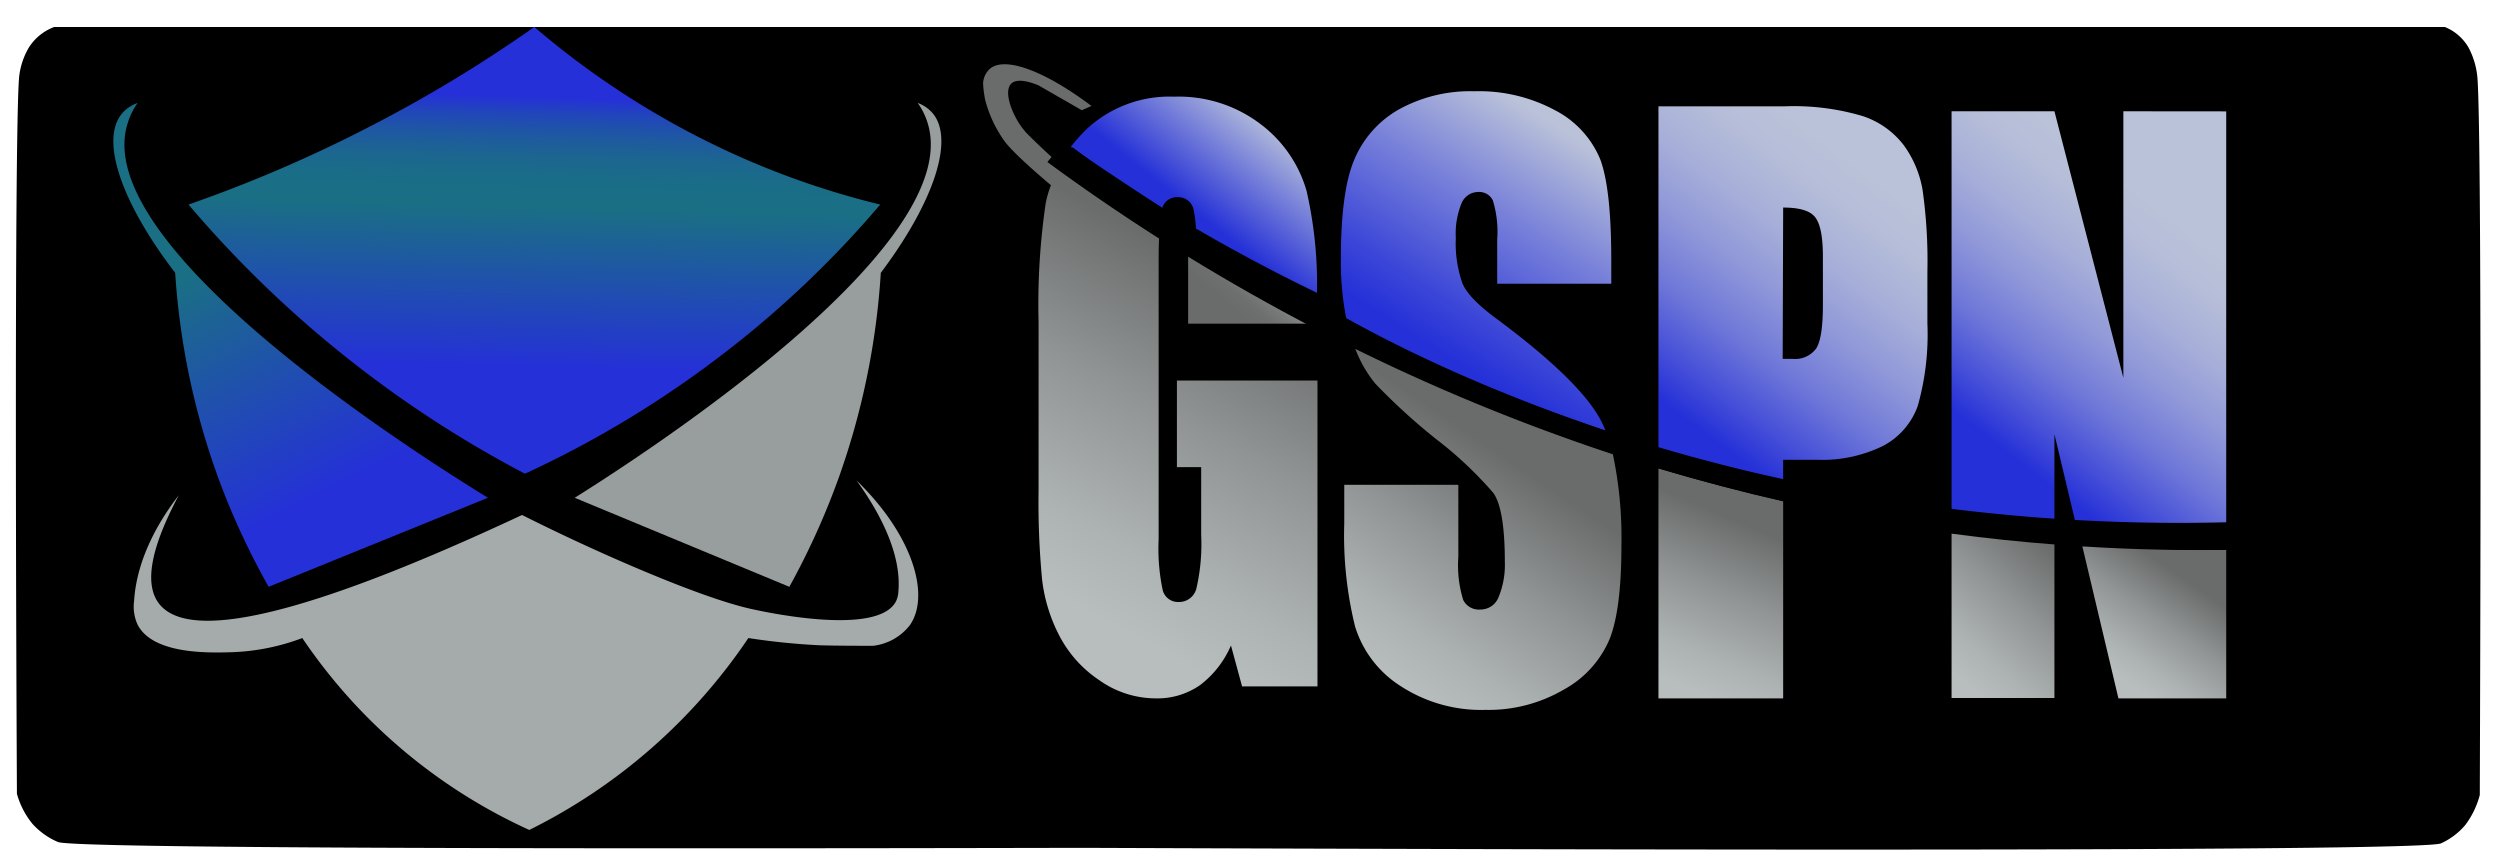<svg id="Calque_1" data-name="Calque 1" xmlns="http://www.w3.org/2000/svg" xmlns:xlink="http://www.w3.org/1999/xlink" viewBox="0 0 258.6 88.5"><defs><style>.cls-1{fill:url(#Dégradé_sans_nom_85);}.cls-2{fill:url(#Dégradé_sans_nom_88);}.cls-3{fill:#989e9e;}.cls-4{fill:#a5abab;}.cls-5{fill:url(#Dégradé_sans_nom_21);}.cls-6{fill:url(#Dégradé_sans_nom_35);}.cls-7{fill:url(#Dégradé_sans_nom_24);}.cls-8{fill:url(#Dégradé_sans_nom_35-2);}.cls-9{fill:url(#Dégradé_sans_nom_40);}.cls-10{fill:url(#Dégradé_sans_nom_35-3);}.cls-11{fill:url(#Dégradé_sans_nom_24-2);}.cls-12{fill:url(#Dégradé_sans_nom_37);}.cls-13{fill:url(#Dégradé_sans_nom_23);}.cls-14{fill:url(#Dégradé_sans_nom_33);}.cls-15{fill:url(#Dégradé_sans_nom_35-4);}</style><linearGradient id="Dégradé_sans_nom_85" x1="54.71" y1="41.63" x2="55.69" y2="6.09" gradientUnits="userSpaceOnUse"><stop offset="0.1" stop-color="#2530d8"/><stop offset="0.57" stop-color="#1a6f84"/><stop offset="0.65" stop-color="#1a6d87"/><stop offset="0.72" stop-color="#1c6591"/><stop offset="0.78" stop-color="#1e58a2"/><stop offset="0.84" stop-color="#2146ba"/><stop offset="0.89" stop-color="#2530d8"/></linearGradient><linearGradient id="Dégradé_sans_nom_88" x1="38.26" y1="54.47" x2="23.85" y2="26.2" gradientUnits="userSpaceOnUse"><stop offset="0.16" stop-color="#2530d8"/><stop offset="1" stop-color="#1a6f84"/></linearGradient><linearGradient id="Dégradé_sans_nom_21" x1="149.18" y1="36.54" x2="166.24" y2="9.54" gradientUnits="userSpaceOnUse"><stop offset="0" stop-color="#2530d8"/><stop offset="0.16" stop-color="#3c47d8"/><stop offset="0.49" stop-color="#7881d9"/><stop offset="0.82" stop-color="#bac2d9"/></linearGradient><linearGradient id="Dégradé_sans_nom_35" x1="141.41" y1="68.83" x2="157.44" y2="44.98" gradientUnits="userSpaceOnUse"><stop offset="0" stop-color="#b8bebe"/><stop offset="0.19" stop-color="#adb3b2"/><stop offset="0.53" stop-color="#909494"/><stop offset="0.9" stop-color="#6a6c6b"/></linearGradient><linearGradient id="Dégradé_sans_nom_24" x1="173.23" y1="42.49" x2="196.3" y2="11.6" gradientUnits="userSpaceOnUse"><stop offset="0" stop-color="#2530d8"/><stop offset="0.11" stop-color="#454fd8"/><stop offset="0.26" stop-color="#6f78d8"/><stop offset="0.42" stop-color="#9098d9"/><stop offset="0.57" stop-color="#a7afd9"/><stop offset="0.71" stop-color="#b5bdd9"/><stop offset="0.82" stop-color="#bac2d9"/></linearGradient><linearGradient id="Dégradé_sans_nom_35-2" x1="173.55" y1="70.81" x2="181.37" y2="52.43" xlink:href="#Dégradé_sans_nom_35"/><linearGradient id="Dégradé_sans_nom_40" x1="219.02" y1="69.87" x2="228.8" y2="55.8" gradientUnits="userSpaceOnUse"><stop offset="0" stop-color="#b8bebe"/><stop offset="0.15" stop-color="#adb3b2"/><stop offset="0.42" stop-color="#909494"/><stop offset="0.71" stop-color="#6a6c6b"/></linearGradient><linearGradient id="Dégradé_sans_nom_35-3" x1="201.99" y1="69.59" x2="214.11" y2="55.91" xlink:href="#Dégradé_sans_nom_35"/><linearGradient id="Dégradé_sans_nom_24-2" x1="206.2" y1="45.68" x2="228.35" y2="17.27" xlink:href="#Dégradé_sans_nom_24"/><linearGradient id="Dégradé_sans_nom_37" x1="131.46" y1="26.92" x2="127.46" y2="31.79" gradientUnits="userSpaceOnUse"><stop offset="0" stop-color="#b8bebe"/><stop offset="0.14" stop-color="#a3a8a8"/><stop offset="0.34" stop-color="#8a8e8d"/><stop offset="0.56" stop-color="#787b7a"/><stop offset="0.77" stop-color="#6e706f"/><stop offset="1" stop-color="#6a6c6b"/></linearGradient><linearGradient id="Dégradé_sans_nom_23" x1="121.35" y1="25.38" x2="137.39" y2="5.38" gradientUnits="userSpaceOnUse"><stop offset="0.16" stop-color="#2530d8"/><stop offset="0.61" stop-color="#aeb7d9"/></linearGradient><linearGradient id="Dégradé_sans_nom_33" x1="91.87" y1="51.37" x2="111.39" y2="15.29" gradientUnits="userSpaceOnUse"><stop offset="0.08" stop-color="#b8bebe"/><stop offset="0.76" stop-color="#6a6c6b"/></linearGradient><linearGradient id="Dégradé_sans_nom_35-4" x1="112.58" y1="63.32" x2="132.37" y2="26.72" xlink:href="#Dégradé_sans_nom_35"/></defs><path d="M256.24,7.79a8.14,8.14,0,0,0-.91-2.9,5,5,0,0,0-2.44-2.1H5.61A5.31,5.31,0,0,0,3,4.89,7.63,7.63,0,0,0,2,7.78c-.37,2.81-.45,33.09-.25,74.33a8.5,8.5,0,0,0,1.61,3.11A7.53,7.53,0,0,0,6,87.1c1.61.65,50.86.72,105.9.6,65.35.25,138.68.36,140.59-.46A7.18,7.18,0,0,0,255,85.35a8.84,8.84,0,0,0,1.51-3.12C256.66,40.93,256.59,10.6,256.24,7.79Z"/><path class="cls-1" d="M19.5,21.16A116.4,116.4,0,0,0,35.87,37a116.46,116.46,0,0,0,18.43,12A106.89,106.89,0,0,0,73.15,37.85a105.65,105.65,0,0,0,17.9-16.69,85.39,85.39,0,0,1-16.11-5.67A87.08,87.08,0,0,1,55.27,2.79a143.31,143.31,0,0,1-17,10.29A143.63,143.63,0,0,1,19.5,21.16Z"/><path class="cls-2" d="M14.24,10.65a7,7,0,0,0-1,2C8.92,25.51,43.87,47.42,50.47,51.49L27.79,60.7a76.6,76.6,0,0,1-5.21-11.26,76.19,76.19,0,0,1-4.46-21.22c-5.45-7.1-7.81-13.65-5.53-16.44A3.67,3.67,0,0,1,14.24,10.65Z"/><path class="cls-3" d="M94.93,10.65a7.15,7.15,0,0,1,1,2c4.18,12.86-30,34.77-36.48,38.84l22.2,9.21a78,78,0,0,0,5.1-11.26,77.39,77.39,0,0,0,4.36-21.22c5.34-7.1,7.65-13.65,5.42-16.44A3.67,3.67,0,0,0,94.93,10.65Z"/><path class="cls-4" d="M54,53.27c2.69,1.35,6.48,3.18,11.12,5.18,8.41,3.61,11.73,4.36,12.86,4.6,1.54.33,12.94,2.76,14.72-.89a2.6,2.6,0,0,0,.23-1c.38-4.41-2.63-9.12-4.34-11.47,5.82,5.63,7.69,11.91,5.51,15a5.64,5.64,0,0,1-3.77,2.11c-1.71,0-3.54,0-5.48-.05A70.73,70.73,0,0,1,77.41,66,58.72,58.72,0,0,1,54.75,85.85,56.56,56.56,0,0,1,31.27,66a22.82,22.82,0,0,1-7.47,1.47c-2.28.06-8,.21-9.57-2.86a4.5,4.5,0,0,1-.36-2.45c.29-4.49,2.67-8.41,4.63-10.94q-4.38,8.19-2.05,11.22Q21.21,68.61,54,53.27Z"/><path class="cls-5" d="M166.07,44.54a10,10,0,0,0-.55-1.18Q163.32,39.3,154.84,33q-3-2.2-3.59-3.76a12.44,12.44,0,0,1-.66-4.63,8.17,8.17,0,0,1,.59-3.57,1.86,1.86,0,0,1,1.73-1.18,1.56,1.56,0,0,1,1.51.87,11.09,11.09,0,0,1,.45,4.06v4.56h11.8V26.89q0-7.32-1.13-10.38a10,10,0,0,0-4.62-5.07,16.59,16.59,0,0,0-8.43-2,15.29,15.29,0,0,0-7.72,1.84,10.71,10.71,0,0,0-4.63,5.11q-1.44,3.26-1.44,10.32a30.12,30.12,0,0,0,.65,6.69A188.55,188.55,0,0,0,166.07,44.54Z"/><path class="cls-6" d="M166.63,46.87A191.4,191.4,0,0,1,140.09,35.8a13,13,0,0,0,2.17,3.88,64.09,64.09,0,0,0,6.28,5.73A39.88,39.88,0,0,1,154.48,51c.78,1.12,1.18,3.48,1.18,7.1A8.77,8.77,0,0,1,155,61.8a2,2,0,0,1-1.89,1.25,1.8,1.8,0,0,1-1.76-1,12.12,12.12,0,0,1-.5-4.44V50.15h-11.8v4a39.43,39.43,0,0,0,1.12,10.66A11.2,11.2,0,0,0,144.93,71a15.24,15.24,0,0,0,8.71,2.43,15.43,15.43,0,0,0,8.14-2.11,10.69,10.69,0,0,0,4.72-5.22c.82-2.07,1.22-5.3,1.22-9.67a41.63,41.63,0,0,0-.9-9.51Z"/><path class="cls-7" d="M176.53,47.65q4,1.07,7.92,1.91v-2h3.47a14.31,14.31,0,0,0,6.85-1.43,7.54,7.54,0,0,0,3.6-4.13,27.13,27.13,0,0,0,1-8.55V28.13a52.39,52.39,0,0,0-.5-8.49A11,11,0,0,0,196.91,15a8.8,8.8,0,0,0-4.26-3,25,25,0,0,0-8.1-1h-13V46.26C173.18,46.74,174.84,47.21,176.53,47.65Zm7.92-26.18c1.68,0,2.78.32,3.31,1s.8,2,.8,4.09v5c0,2.27-.23,3.76-.69,4.48a2.7,2.7,0,0,1-2.47,1.08c-.26,0-.58,0-1,0Z"/><path class="cls-8" d="M171.55,48.45V72.24h12.9V51.86C180.27,50.91,176,49.78,171.55,48.45Z"/><path class="cls-9" d="M215.4,56.52l3.73,15.72h11.15V54c0,1,0,1.91,0,2.87C225.9,56.94,220.92,56.87,215.4,56.52Z"/><path class="cls-10" d="M201.87,55.2v17h10.64V56.32C209.14,56.06,205.58,55.7,201.87,55.2Z"/><path class="cls-11" d="M219.64,11.51V39.08l-7.13-27.57H201.87V53.23c3.69.45,7.24.77,10.64,1V44.91l2.25,9.44c5.66.29,10.87.31,15.52.17v-43Z"/><path class="cls-12" d="M122.9,26c0,.58,0,1.22,0,1.9v5.58h12.42v-.07C130.82,31,126.67,28.47,122.9,26Z"/><path class="cls-13" d="M110.82,15.4l.13-.16c1,.75,2,1.52,3,2.3,2,1.31,4.06,2.65,6.27,4v0a1.56,1.56,0,0,1,1.57-1.14,1.61,1.61,0,0,1,1.68,1.33,11.68,11.68,0,0,1,.24,1.91c3.86,2.24,8,4.48,12.52,6.65a43.4,43.4,0,0,0-1.08-10.55,13.19,13.19,0,0,0-4.69-6.85A14,14,0,0,0,121.44,10a12.57,12.57,0,0,0-9,3.32,16.85,16.85,0,0,0-1.77,2Z"/><path class="cls-14" d="M119.6,24.45h0l-.94,2.45C110.56,21,105,16.14,103.9,14.59a12.79,12.79,0,0,1-2-4.29,11.19,11.19,0,0,1-.21-1.71,2.19,2.19,0,0,1,.72-1.49c1.6-1.31,5.76.3,10.49,3.86l-1,.44-4.46-2.56c-.53-.23-2.11-.83-2.8-.22-.87.76,0,3.08,1,4.47a8.39,8.39,0,0,0,.62.75,75.46,75.46,0,0,0,10,8.39Z"/><path class="cls-15" d="M121.74,48.32h2.51v7a20.44,20.44,0,0,1-.49,5.53,1.84,1.84,0,0,1-1.84,1.42A1.63,1.63,0,0,1,120.26,61a20.82,20.82,0,0,1-.41-5.22V27.49c0-1.38,0-2.51.09-3.41Q116.76,22,114,20q-2.23-1.43-4.29-2.81A11.14,11.14,0,0,0,108.17,21a72.23,72.23,0,0,0-.74,12.27V50.79a84.35,84.35,0,0,0,.36,9.12,16.73,16.73,0,0,0,1.77,5.81,12.42,12.42,0,0,0,4.15,4.64,10.13,10.13,0,0,0,5.85,1.88,7.72,7.72,0,0,0,4.57-1.37,10.16,10.16,0,0,0,3.2-4.1L128.48,71h7.8V39.36H121.74Z"/><path d="M110.06,14.7l-1.72,2.06A211,211,0,0,0,132.2,31.94a208.17,208.17,0,0,0,34.94,15.15,204,204,0,0,0,63.61,9.79c0-1,0-1.92,0-2.87a190.93,190.93,0,0,1-53.64-6.12c-4.87-1.31-21.45-6-37.13-14.58-2.11-1.16-5-2.79-5.24-3C124,24.13,115.61,18.56,110.06,14.7Z"/></svg>